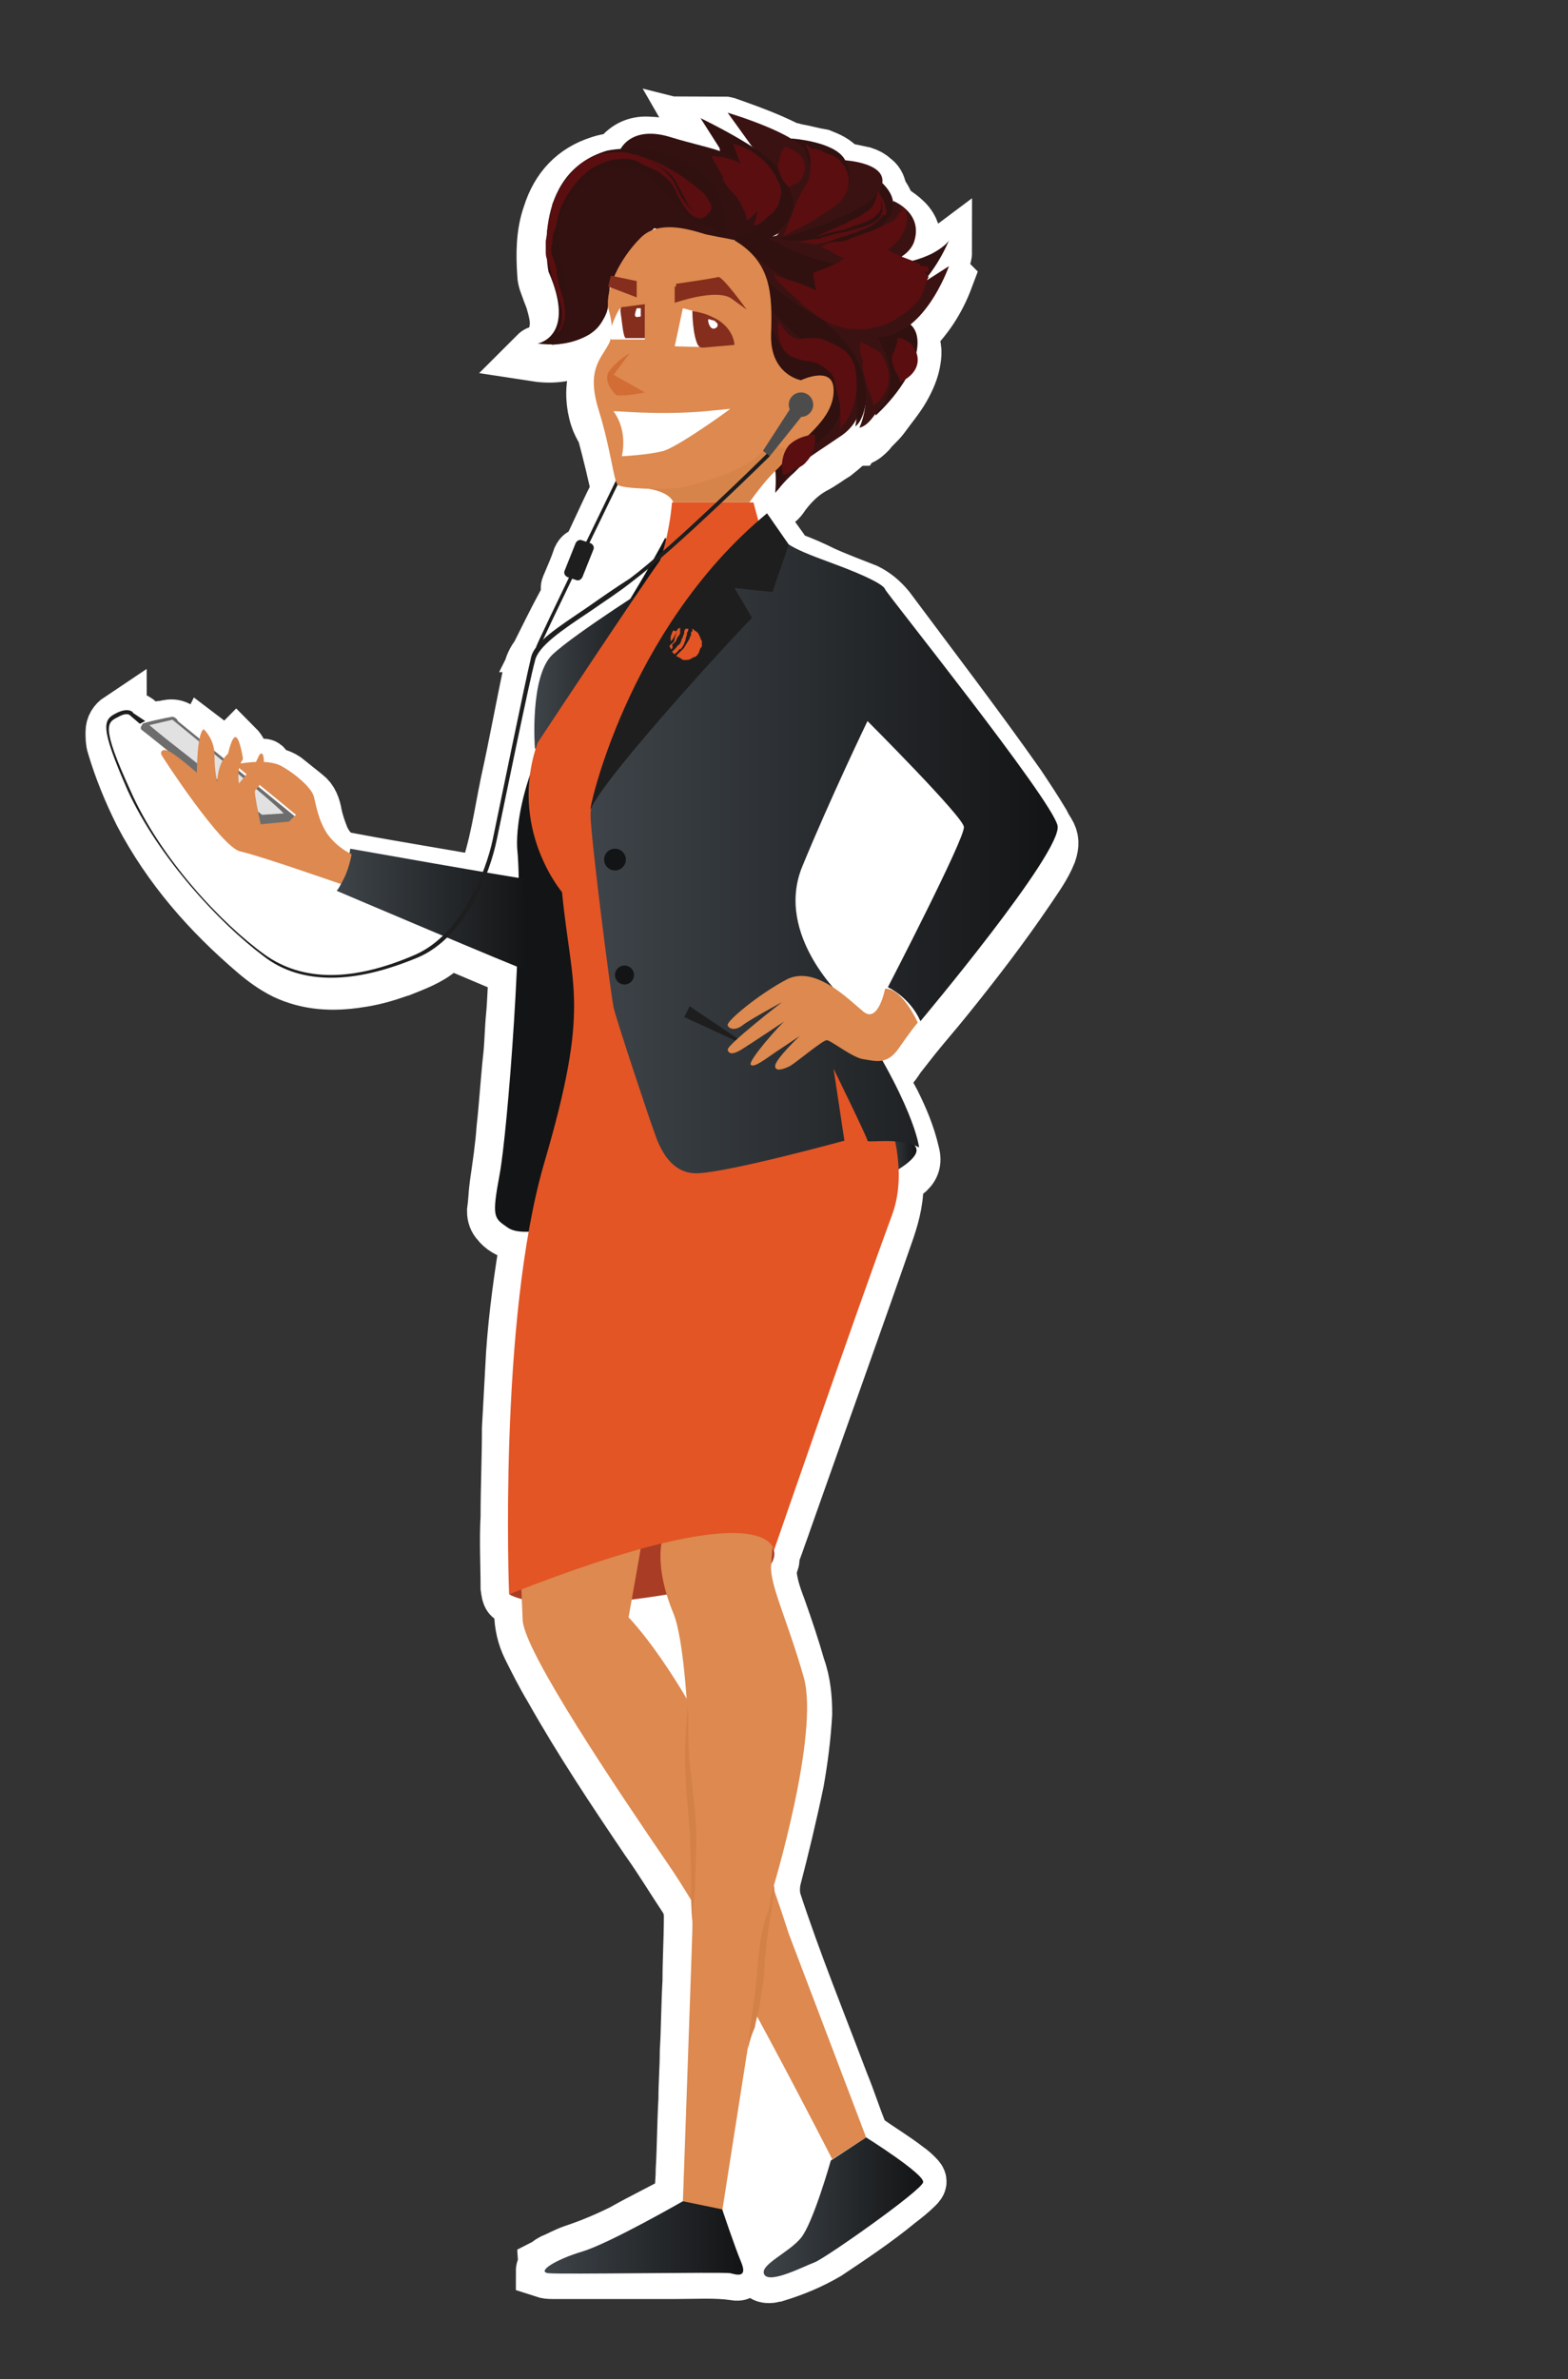 <?xml version="1.0" encoding="utf-8"?>
<!-- Generator: Adobe Illustrator 23.0.5, SVG Export Plug-In . SVG Version: 6.00 Build 0)  -->
<svg version="1.1" xmlns="http://www.w3.org/2000/svg" xmlns:xlink="http://www.w3.org/1999/xlink" x="0px" y="0px"
	 viewBox="0 0 115.5 175.2" style="enable-background:new 0 0 115.5 175.2;" xml:space="preserve">
<rect x="0" y="0" width="115.5" height="175.2" fill="#333333" stroke="none"/>
<style type="text/css">
	.st0{display:none;}
	.st1{display:inline;}
	.st2{fill:none;}
	.st3{fill:#FFFFFF;stroke:#FFFFFF;stroke-width:15;stroke-linejoin:round;}
	.st4{fill:#AA3907;}
	.st5{fill:url(#path11791_1_);}
	.st6{fill:url(#path11793_1_);}
	.st7{fill:#E2E2E2;}
	.st8{fill:url(#path11799_1_);}
	.st9{fill:url(#path11801_1_);}
	.st10{fill:url(#path11803_1_);}
	.st11{fill:url(#path11805_1_);}
	.st12{fill:#1E1E1E;}
	.st13{fill:url(#path11809_1_);}
	.st14{fill:#320504;}
	.st15{fill:#3F0808;}
	.st16{fill:#380606;}
	.st17{fill:#862D1D;}
	.st18{fill:#FFFFFF;}
	.st19{fill:#4C4C4B;}
	.st20{fill:none;stroke:#1E1E1E;stroke-miterlimit:10;}
	.st21{fill:#5B090B;}
	.st22{fill:url(#path11791-5_1_);}
	.st23{fill:#FFFFFF;stroke:#FFFFFF;stroke-width:4;stroke-miterlimit:10;}
	.st24{fill:none;stroke:#1E1E1E;stroke-width:0.25;stroke-miterlimit:10;}
	.st25{fill:#A83C24;}
	.st26{fill:#DD894F;}
	.st27{fill:none;stroke:#C5743D;stroke-miterlimit:10;}
	.st28{fill:#D48148;}
	.st29{fill:url(#SVGID_1_);}
	.st30{fill:url(#SVGID_2_);}
	.st31{fill:#6D6D6D;}
	.st32{fill:#E1E1E1;}
	.st33{fill:#131415;}
	.st34{fill:url(#SVGID_3_);}
	.st35{fill:url(#SVGID_4_);}
	.st36{fill:#E35525;}
	.st37{fill:url(#SVGID_5_);}
	.st38{fill:url(#SVGID_6_);}
	.st39{fill:#301110;}
	.st40{fill:#3B1212;}
	.st41{fill:#331111;}
	.st42{fill:#D7844B;}
	.st43{fill:#852E1D;}
	.st44{fill:#D26D35;}
	.st45{fill:#4D4C4C;}
	.st46{fill:#5A0E10;}
	.st47{fill:none;stroke:#5A0E10;stroke-miterlimit:10;}
</style>
<g id="svg11962" xmlns:osb="http://www.openswatchbook.org/uri/2009/osb" class="st0">
	<g id="g12482" transform="translate(79.5 4.1)" class="st1">
		<g id="g24553" transform="translate(-79.1 3.4)">
			<g id="g29568" transform="translate(-122.2 30.4)">
				<path id="path11779-8" class="st2" d="M0,0"/>
				<path id="path11887-7" class="st3" d="M166.8-2.7l-5.7,12L166.8-2.7z"/>
			</g>
			<g id="g29655">
				<path id="path12197" class="st3" d="M0,0"/>
				<path id="path11779" class="st4" d="M36.8,109.7c0,0,3.3,2.3,18.7-1.5c0,0,3-2-1.4-3.5C49.6,103.3,36.8,109.7,36.8,109.7z"/>
				<path id="path11781" class="st4" d="M0,0"/>
				<path id="path11783" class="st4" d="M0,0"/>
				<path id="path11785" class="st4" d="M0,0"/>
				<path id="path11787" class="st4" d="M0,0"/>
				
					<linearGradient id="path11791_1_" gradientUnits="userSpaceOnUse" x1="433.2" y1="-59.803" x2="445" y2="-59.803" gradientTransform="matrix(1 0 0 -1 -377.6 95.3)">
					<stop  offset="0" style="stop-color:#3E4449"/>
					<stop  offset="1" style="stop-color:#121314"/>
				</linearGradient>
				<path id="path11791" class="st5" d="M60.7,151.6c0,0-1.4,4.6-2.3,5.7c-1,1.1-3.1,2-2.7,2.7c0.4,0.7,2.9-0.6,3.7-0.8
					c0.9-0.3,8-5.4,8-6c0.1-0.5-4.2-3.2-4.2-3.2L60.7,151.6z"/>
				
					<linearGradient id="path11793_1_" gradientUnits="userSpaceOnUse" x1="377.6" y1="95.3" x2="377.6" y2="95.3" gradientTransform="matrix(1 0 0 -1 -377.6 95.3)">
					<stop  offset="0" style="stop-color:#3E4449"/>
					<stop  offset="1" style="stop-color:#121314"/>
				</linearGradient>
				<path id="path11793" class="st6" d="M0,0"/>
				<path id="path11795" class="st7" d="M12,45c0,0,7.5,6,8.3,6.8l-1.7,0.1l-6.7-5.2l-1.6-1.3L12,45z"/>
				<path id="path11797" class="st7" d="M0,0"/>
				
					<linearGradient id="path11799_1_" gradientUnits="userSpaceOnUse" x1="416.3" y1="54.05" x2="425.6" y2="54.05" gradientTransform="matrix(1 0 0 -1 -377.6 95.3)">
					<stop  offset="0" style="stop-color:#3E4449"/>
					<stop  offset="1" style="stop-color:#121314"/>
				</linearGradient>
				<path id="path11799" class="st8" d="M38.8,47c0,0-0.4-5.3,1.3-7c1.7-1.6,8-5.4,8-5.4l-8.5,13.3L38.8,47z"/>
				
					<linearGradient id="path11801_1_" gradientUnits="userSpaceOnUse" x1="442.3" y1="18.2" x2="444.6" y2="18.2" gradientTransform="matrix(1 0 0 -1 -377.6 95.3)">
					<stop  offset="0" style="stop-color:#3E4449"/>
					<stop  offset="1" style="stop-color:#121314"/>
				</linearGradient>
				<path id="path11801" class="st9" d="M65,78.6c0,0,2.3-1,2-2c-0.1-0.8-2.1-1-2.1-1L65,78.6z"/>
				
					<linearGradient id="path11803_1_" gradientUnits="userSpaceOnUse" x1="377.6" y1="95.3" x2="377.6" y2="95.3" gradientTransform="matrix(1 0 0 -1 -377.6 95.3)">
					<stop  offset="0" style="stop-color:#3E4449"/>
					<stop  offset="1" style="stop-color:#121314"/>
				</linearGradient>
				<path id="path11803" class="st10" d="M0,0"/>
				
					<linearGradient id="path11805_1_" gradientUnits="userSpaceOnUse" x1="377.6" y1="95.3" x2="377.6" y2="95.3" gradientTransform="matrix(1 0 0 -1 -377.6 95.3)">
					<stop  offset="0" style="stop-color:#3E4449"/>
					<stop  offset="1" style="stop-color:#121314"/>
				</linearGradient>
				<path id="path11805" class="st11" d="M0,0"/>
				<path id="path11807" class="st12" d="M43,51.6c-0.2,0.4,2.5-13.2,13-22l1.6,2.4l-1.2,3.5l-2.9-0.3l1.4,2.1
					c0,0-10.9,11.7-12,14.4L43,51.6z"/>
				
					<linearGradient id="path11809_1_" gradientUnits="userSpaceOnUse" x1="401.7" y1="36.3" x2="415.8" y2="36.3" gradientTransform="matrix(1 0 0 -1 -377.6 95.3)">
					<stop  offset="0" style="stop-color:#3E4449"/>
					<stop  offset="1" style="stop-color:#121314"/>
				</linearGradient>
				<path id="path11809" class="st13" d="M38,56.6l-12.8-2.1c0,0-0.3,2.3-1,3l14.1,6L38,56.6z"/>
				<path id="polygon11811" class="st12" d="M50.1,66.1l-0.4,0.8l5,2.4L50.1,66.1z"/>
				<path id="path11813" class="st12" d="M0,0"/>
				<path id="path11815" class="st12" d="M0,0"/>
				<path id="circle11817" class="st12" d="M0,0"/>
				<path id="circle11819" class="st12" d="M0,0"/>
				<path id="path11821" class="st14" d="M65.3,15.1c0.3,0.2,2.2,0.4,1.7,2.7c-0.6,2.4-3,4.6-3,4.6l-1-7L65.3,15.1z"/>
				<path id="path11823" class="st14" d="M0,0"/>
				<path id="path11825" class="st14" d="M0,0"/>
				<path id="path11827" class="st14" d="M55.4,12c0,0,7.9,4,8,7.3c0.1,3.4-0.9,4-0.9,4s1-4-2.6-5.9c0,0-1.9,0-4.5-4V12"/>
				<path id="path11829" class="st15" d="M63.7,16c0-0.1,2.6,3.1,0.9,5.6c-0.3,0-0.9,1.5-1.7,1.7c0,0,2.2-4.2-2.5-7.8L63.7,16z"/>
				<path id="path11831" class="st15" d="M67,13l2.4-1.6c0,0-1.9,5.4-5.5,5.2c-3.7-0.3-8-4.1-8-4.1L54.5,10C54.5,10,60.7,13.9,67,13
					z"/>
				<path id="path11833" class="st15" d="M0,0"/>
				<path id="path11835" class="st15" d="M56,9.2c0,0,8.8,0.2,9.3-2.7c0,0,2.4,1,1.5,3c-0.8,2.2-5.7,2.8-10.7-0.3H56z"/>
				<path id="path11837" class="st14" d="M56,9.2c0,0,6,1,7.6-0.2c1.6-1,2.5-2.4,0.7-4C64.3,5,65.3,7,56,9.2L56,9.2z"/>
				<path id="path11839" class="st15" d="M61.7,3.5c0,0,3.7,0.2,2.6,2.2s-8,3.7-8,3.7L61.7,3.5z"/>
				<path id="path11841" class="st14" d="M57.8,2c0,0,3,0.2,3.9,1.5c0.8,1.3,0.7,3.2-2.9,4c-3.5,0.8-2,0-2,0L57.8,2z"/>
				<path id="path11843" class="st14" d="M0,0"/>
				<path id="path11845" class="st14" d="M0,0"/>
				<path id="path11847" class="st2" d="M54.5,8.8c0,0,0.7-3.3-5.9-7.1c0,0,3.9,0.5,5.1,1.6C55,4.5,56.7,7.8,54.5,8.8z"/>
				<path id="path11849" class="st16" d="M45,2.7c0,0,1-1.9,3.8-1c3,0.8,5,1,5.7,2.6c0.7,1.5,2,3.5,0.3,4.3L54,9l-0.8,0.3h-1.1
					c0,0,2.2-5.4-7-6.6L45,2.7z"/>
				<path id="path11851" class="st16" d="M0,0"/>
				<path id="path11853" class="st16" d="M0,0"/>
				<path id="path11855" class="st16" d="M0,0"/>
				<path id="path11857" class="st16" d="M0,0"/>
				<path id="polygon11859" class="st17" d="M46.3,13.7l-2.1-0.8l0.2-0.9l1.9,0.5V13.7z"/>
				<path id="path11861" class="st17" d="M49,12.9V14c0,0,3.2-1.1,4.3-0.4l1,0.8c0,0-1.8-2.6-2.1-2.5l-3.1,0.5L49,12.9z"/>
				<path id="path11863" class="st18" d="M44.4,16c0-0.1,0.5-1.4,0.7-1.5l1.8-0.2v2.5h-2.5V16z"/>
				<path id="path11865" class="st18" d="M0,0"/>
				<path id="path11867" class="st18" d="M0,0"/>
				<path id="path11869" class="st18" d="M0,0"/>
				<path id="path11871" class="st17" d="M45.4,14.4c-0.2,0-0.4,0-0.3,0.3c0,0.7,0.2,2,0.4,2h1.4v-2.5L45.4,14.4z"/>
				<path id="polygon11873" class="st2" d="M46.3,16.8l0.4-1.1l0.1,1L46.3,16.8z"/>
				<path id="path11875" class="st18" d="M46.4,14.5c0,0-0.2,0.5-0.1,0.6h0.4v-0.6H46.4z"/>
				<path id="path11877" class="st18" d="M0,0"/>
				<path id="path11879" class="st18" d="M0,0"/>
				<path id="circle11881" class="st18" d="M0,0"/>
				<path id="polygon11883" class="st19" d="M57.8,21.6l0.7,0.8l-2.5,3l-0.4-0.3L57.8,21.6z"/>
				<path id="path11885" class="st19" d="M0,0"/>
				<path id="path11887" class="st20" d="M44.6,27.6l-5.7,12"/>
				<path id="rect11889" class="st20" d="M0,0"/>
				<path id="path11891" class="st20" d="M0,0"/>
				<path id="path11893" class="st20" d="M0,0"/>
				<path id="path11895" class="st20" d="M0,0"/>
				<path id="path11897" class="st20" d="M0,0"/>
				<path id="path11899" class="st20" d="M0,0"/>
				<path id="path11901" class="st20" d="M0,0"/>
				<path id="path11903" class="st20" d="M0,0"/>
				<path id="path11905" class="st20" d="M0,0"/>
				<path id="path11907" class="st20" d="M0,0"/>
				<path id="path11909" class="st20" d="M0,0"/>
				<path id="path11911" class="st20" d="M0,0"/>
				<path id="path11913" class="st20" d="M0,0"/>
				<path id="path11915" class="st20" d="M0,0"/>
				<path id="path11917" class="st20" d="M0,0"/>
				<path id="path11919" class="st21" d="M64.2,5.6v0.2V5.6z"/>
				<path id="path11923" class="st21" d="M0,0"/>
				<path id="path11925" class="st21" d="M0,0"/>
				<path id="path11927" class="st21" d="M0,0"/>
				<path id="path11929" class="st21" d="M0,0"/>
				<path id="path11931" class="st21" d="M59.6,9.2L60,9L59.6,9.2z"/>
				<path id="path11933" class="st21" d="M0,0"/>
				<path id="path11935" class="st21" d="M0,0"/>
				<path id="path11937" class="st21" d="M0,0"/>
				<path id="path11939" class="st21" d="M0,0"/>
				<path id="path11941" class="st21" d="M0,0"/>
				<path id="path11943" class="st21" d="M0,0"/>
				<path id="path11945" class="st21" d="M0,0"/>
				
					<linearGradient id="path11791-5_1_" gradientUnits="userSpaceOnUse" x1="433.2" y1="-62.07" x2="445" y2="-62.07" gradientTransform="matrix(1 0 0 -1 -377.6 95.3)">
					<stop  offset="0" style="stop-color:#3E4449"/>
					<stop  offset="1" style="stop-color:#121314"/>
				</linearGradient>
				<path id="path11791-5" class="st22" d="M49.7,154.6c0,0-3.8,3-5.1,3.4c-1.4,0.3-3.6,0.7-3.7,1.5c0,0.7,2.6,0.5,3.4,0.6
					c1,0,9.6,0.2,10-0.3c0.4-0.4-1.6-4.7-1.6-4.7L49.7,154.6z"/>
			</g>
		</g>
	</g>
</g>
<g id="Calque_2">
	<g>
		<path class="st23" d="M55.5,148.7c-0.2,0.6-0.3,1.1-0.4,1.6c-0.5,1.5-0.6,3-0.8,4.5c-0.4,2.1-0.7,4.3-1,6.4
			c-0.1,0.4-0.1,0.8-0.2,1.2c0,0.2,0,0.4,0.1,0.6c0.4,1.1,0.8,2.2,1.2,3.3c0.1,0.2,0.1,0.4,0.2,0.6c0.1,0.4-0.1,0.6-0.5,0.5
			c-1.4-0.2-2.8-0.1-4.3-0.1c-3,0-6.1,0-9.1,0c-0.2,0-0.4,0-0.7-0.1c0-0.1,0.1-0.2,0.1-0.3c0.2-0.1,0.4-0.3,0.6-0.4
			c0.5-0.2,1-0.5,1.6-0.7c1.2-0.4,2.4-0.9,3.6-1.5c1.4-0.8,2.9-1.5,4.3-2.3c0-0.7,0.1-1.5,0.1-2.2c0.1-1.7,0.1-3.5,0.2-5.2
			c0-1.2,0.1-2.3,0.1-3.5c0.1-1.7,0.1-3.5,0.2-5.2c0-1.6,0.1-3.1,0.1-4.7c0-0.3,0-0.5-0.1-0.8c0-0.2-0.1-0.3-0.2-0.5
			c-1-1.5-1.9-3-2.9-4.4c-2.5-3.7-4.9-7.3-7.1-11.2c-0.6-1-1.1-2-1.6-3c-0.4-0.8-0.6-1.7-0.6-2.6c0-0.2,0-0.3,0-0.5
			c0-0.2-0.1-0.3-0.3-0.4c-0.6-0.2-0.6-0.2-0.7-0.9c0-1.7-0.1-3.4,0-5.2c0-2.2,0.1-4.3,0.1-6.5c0.1-1.8,0.2-3.7,0.3-5.5
			c0.2-2.9,0.6-5.8,1.1-8.7c0,0,0-0.1,0-0.1c-0.3,0-0.6-0.1-0.9-0.1c-0.5-0.1-1-0.4-1.3-0.8c-0.2-0.2-0.3-0.5-0.3-0.8
			c0.1-0.7,0.1-1.3,0.2-2c0.2-1.4,0.4-2.7,0.5-4.1c0.2-1.8,0.3-3.6,0.5-5.4c0.1-1,0.1-1.9,0.2-2.9c0.1-1,0.1-2,0.2-3
			c0-0.1,0-0.3,0-0.4c-1.7-0.7-3.3-1.4-5-2.1c-0.1,0.1-0.2,0.2-0.3,0.3c-0.6,0.5-1.3,1-2,1.3c-1.4,0.6-2.8,1.1-4.3,1.3
			c-1.9,0.3-3.7,0.2-5.4-0.6c-0.8-0.4-1.5-0.9-2.2-1.5c-3.4-2.9-6.3-6.2-8.4-10.2c-0.8-1.6-1.5-3.3-2-5c-0.1-0.3-0.1-0.6-0.1-1
			c0-0.4,0.2-0.7,0.5-0.9C8.8,53.2,9,53.1,9.3,53c0.3-0.1,0.6-0.1,0.9,0.2c0.3,0.2,0.5,0.5,0.8,0.5c0.3,0.1,0.7-0.1,1-0.1
			c0,0,0.1,0,0.1,0c0.6-0.2,1-0.1,1.4,0.4c0.3,0.3,0.7,0.6,1.1,0.9c0,0,0,0,0.1,0c0.1-0.2,0.2-0.3,0.3-0.5c0.4,0.3,0.6,0.7,0.7,1.1
			c0.1,0.3,0.2,0.5,0.5,0.7c0.1,0.1,0.3,0.2,0.4,0.3c0.2-0.1,0.2-0.2,0.3-0.4c0.1-0.2,0.1-0.4,0.2-0.7c0.1-0.1,0.2-0.3,0.3-0.4
			c0.5,0.5,0.5,1.2,0.7,1.8c0.3,0,0.6,0,0.9,0c0.1-0.1,0.1-0.2,0.2-0.3c0.1-0.1,0.1-0.1,0.2-0.1c0.1,0,0.1,0.1,0.2,0.2
			c0,0.1,0,0.2,0.1,0.3c0.1,0,0.2,0,0.3,0.1c0.4,0.1,0.7,0.2,1,0.4c0.5,0.4,1,0.8,1.5,1.2c0.4,0.3,0.6,0.8,0.7,1.4
			c0.1,0.5,0.3,1.1,0.5,1.6c0.4,1,1.2,1.7,2.2,2.1c0-0.1,0.1-0.1,0.1-0.1c0,0,0-0.1,0.1-0.2c3.2,0.6,6.4,1.1,9.7,1.7
			c0.3-0.7,0.5-1.5,0.7-2.2c0.8-3.7,1.5-7.3,2.3-11c0.2-0.8,0.3-1.6,0.5-2.4c0.1-0.2,0.2-0.5,0.3-0.7c0.2-0.4,0.4-0.7,0.6-1.1
			c0.6-1.2,1.2-2.5,1.8-3.7c0.1-0.1,0.1-0.2,0.2-0.4c-0.1,0-0.1-0.1-0.2-0.1c-0.2-0.1-0.2-0.2-0.1-0.4c0.3-0.7,0.6-1.4,0.8-2
			c0.1-0.2,0.2-0.3,0.4-0.2c0.1,0,0.2,0.1,0.3,0.1c0.1-0.1,0.1-0.2,0.2-0.2c0.6-1.3,1.2-2.6,1.9-3.9c0.1-0.1,0.1-0.3,0.1-0.5
			c-0.3-1.5-0.7-3.1-1.1-4.6C44,31,43.9,30.5,43.8,30c-0.2-1.2-0.1-2.3,0.6-3.3c0.1-0.1,0.2-0.3,0.3-0.4c0.1-0.2,0.2-0.5,0.2-0.8
			c0-0.4,0.1-0.8,0-1.2c-0.1-0.2-0.1-0.4-0.2-0.7c-0.2,0.3-0.3,0.6-0.4,0.8c-0.3,0.5-0.7,0.9-1.2,1.1c-1.1,0.6-2.3,0.8-3.6,0.6
			c0.1-0.1,0.1-0.1,0.2-0.1c0.8-0.3,1.2-1,1.3-1.8c0.1-0.7-0.1-1.4-0.3-2.1c-0.1-0.3-0.2-0.5-0.3-0.8c-0.1-0.3-0.3-0.7-0.3-1.1
			c-0.1-1.5-0.1-3,0.4-4.4c0.6-1.9,1.8-3.2,3.7-3.8c0.3-0.1,0.7-0.2,1.1-0.2c0.1,0,0.2-0.1,0.3-0.2c0.6-0.8,1.4-1.1,2.3-1
			c0.4,0,0.9,0.1,1.3,0.2c1.1,0.3,2.3,0.6,3.4,0.9c0,0,0.1,0,0.1,0c-0.4-0.7-0.9-1.4-1.3-2.1c0.4,0.1,0.8,0.3,1.2,0.5
			c0.4,0.2,0.8,0.4,1.1,0.6c0.4,0.2,0.8,0.4,1.2,0.6c-0.5-0.7-1-1.4-1.6-2.2c0.2,0,0.3,0.1,0.4,0.1c1.4,0.5,2.8,1,4.2,1.7
			c0.2,0.1,0.4,0.1,0.7,0.2c0.6,0.1,1.3,0.3,1.9,0.4c0.5,0.2,1,0.4,1.4,0.9c0.1,0.1,0.2,0.1,0.3,0.1c0.5,0.1,0.9,0.2,1.4,0.3
			c0.3,0.1,0.5,0.2,0.7,0.4c0.3,0.2,0.4,0.4,0.5,0.8c0,0.1,0.1,0.3,0.2,0.4c0.2,0.3,0.3,0.6,0.5,0.9c0.1,0.1,0.2,0.2,0.3,0.3
			c0.3,0.2,0.6,0.4,0.9,0.7c1,1,0.7,2.5-0.2,3.2c-0.4,0.3-0.8,0.5-1.2,0.7c0.4,0,0.8-0.1,1.1-0.1c0.4-0.1,0.8-0.2,1.1-0.3
			c0.4-0.1,0.7-0.3,1.1-0.5c0.3-0.2,0.6-0.4,1-0.7c0,0.5-0.6,1.3-1.9,3.1c0.6-0.4,1.3-0.8,1.9-1.3c0,0,0,0,0.1,0.1
			c-0.6,1.6-1.5,3-2.8,4.2c0,0,0,0.1,0,0.1c0.5,0.5,0.5,1.1,0.4,1.7c-0.1,0.7-0.4,1.4-0.8,2.1c-0.4,0.7-1,1.4-1.5,2.1
			c-0.3,0.4-0.7,0.7-1,1.1c-0.2,0.2-0.4,0.4-0.7,0.5c0.1-0.3,0.2-0.5,0.2-0.8c-0.2,0.3-0.3,0.5-0.5,0.8c0,0,0,0-0.1,0
			c0-0.1,0-0.2,0-0.3c0,0-0.1,0.1-0.1,0.1c-0.3,0.5-0.8,0.9-1.3,1.3c-0.5,0.3-1,0.7-1.6,1c-0.9,0.5-1.6,1.2-2.2,2
			c-0.2,0.3-0.4,0.6-0.8,0.7c0-0.4,0-0.8,0-1.2c0,0-0.1,0-0.1,0c-0.6,0.6-1.1,1.3-1.6,2c0.4,0.4,0.3,0.9,0.5,1.4
			c0.2-0.2,0.4-0.3,0.6-0.5c0.1,0.1,0.2,0.2,0.3,0.3c0.4,0.6,0.8,1.1,1.2,1.7c0.1,0.2,0.3,0.4,0.5,0.4c0.8,0.3,1.5,0.6,2.3,1
			c1.1,0.5,2.2,0.9,3.2,1.3c0.6,0.3,1.1,0.7,1.6,1.3c3.2,4.3,6.5,8.6,9.6,13c0.6,0.9,1.2,1.8,1.8,2.8c0.1,0.2,0.2,0.4,0.4,0.7
			c0.3,0.5,0.3,0.9,0.1,1.5c-0.4,1-1,1.8-1.6,2.7c-1.9,2.8-3.9,5.4-6,8c-0.8,1-1.6,1.9-2.4,2.9c-0.4,0.5-0.7,0.9-1.1,1.4
			c-0.6,0.9-0.6,0.9-1.5,1.3c0.4,0.7,0.7,1.4,1.1,2.1c0.6,1.2,1.1,2.4,1.4,3.7c0.2,0.7,0,1.1-0.5,1.5c-0.2,0.1-0.4,0.3-0.6,0.4
			C66,86.5,66,86.6,66,86.8c0.1,1.3-0.2,2.5-0.6,3.7c-2.5,7.2-5.1,14.4-7.6,21.5c-0.2,0.6-0.4,1.1-0.6,1.7c-0.1,0.3-0.3,0.7-0.3,1
			c0,0.1,0,0.3-0.1,0.4c-0.2,0.3-0.2,0.6-0.1,0.9c0.1,0.9,0.4,1.7,0.7,2.5c0.5,1.4,1,2.9,1.4,4.3c0.4,1.1,0.5,2.3,0.5,3.4
			c-0.1,1.7-0.3,3.3-0.6,5c-0.5,2.4-1.1,4.9-1.7,7.2c-0.1,0.5-0.1,1,0,1.5c1.5,4.6,3.3,9,5,13.5c0.5,1.2,0.9,2.5,1.4,3.7
			c0.1,0.3,0.2,0.4,0.5,0.6c1,0.7,2,1.3,2.9,2c0.3,0.2,0.5,0.4,0.7,0.6c0.3,0.3,0.3,0.4,0,0.7c-0.4,0.4-0.9,0.8-1.3,1.1
			c-1.7,1.4-3.5,2.6-5.3,3.8c-1.2,0.7-2.4,1.2-3.7,1.6c-0.2,0-0.3,0.1-0.5,0.1c-0.2,0-0.4,0-0.5-0.2c-0.1-0.2,0-0.4,0.1-0.5
			c0.2-0.2,0.4-0.4,0.6-0.5c0.3-0.2,0.6-0.5,0.9-0.7c0.8-0.6,1.4-1.3,1.8-2.3c0.5-1.3,1-2.7,1.4-4c0.1-0.2,0-0.4-0.1-0.5
			c-1.2-2.2-2.3-4.4-3.5-6.6c-0.5-1-1.1-2-1.6-3C55.7,149,55.6,148.9,55.5,148.7z M63.6,53.8c-0.1,0.2-0.1,0.2-0.2,0.3
			c-1.6,3.4-3.2,6.8-4.6,10.3c-0.6,1.4-0.6,2.8-0.3,4.2c0.4,1.4,1,2.7,1.9,3.9c0.2,0.3,0.4,0.5,0.7,0.6c0.3,0.2,0.6,0.4,0.9,0.6
			c0.5,0.4,0.9,0.8,1.4,1.2c0.4,0.4,0.8,0.3,1.1-0.2c0.2-0.4,0.3-0.8,0.5-1.2c0.1-0.2,0.2-0.5,0.3-0.7c1.3-2.6,2.6-5.1,3.8-7.7
			c0.5-1,0.9-2.1,1.4-3.1c0.2-0.5,0.2-0.8-0.2-1.2c-0.3-0.3-0.6-0.7-0.9-1c-1.5-1.6-3.1-3.3-4.7-4.9C64.4,54.6,64,54.2,63.6,53.8z
			 M25.2,65.7c-0.6-0.2-1.1-0.4-1.6-0.6c-1.9-0.6-3.8-1.2-5.7-1.8c-0.2-0.1-0.5-0.2-0.6-0.3c-0.4-0.3-0.7-0.7-1.1-1.1
			c-1.5-1.7-2.8-3.6-4-5.5c-0.2-0.3-0.2-0.4,0.2-0.6c-0.5-0.4-1-0.8-1.5-1.2c-0.2-0.2-0.4-0.4-0.2-0.7c-0.2-0.2-0.4-0.3-0.6-0.5
			c-0.2-0.2-0.4-0.2-0.6-0.1c-0.2,0-0.3,0.1-0.5,0.2c-0.5,0.2-0.6,0.5-0.5,1c0.1,0.4,0.1,0.7,0.3,1.1c0.5,1.2,0.9,2.4,1.4,3.6
			c2.2,4.6,5.5,8.4,9.5,11.5c1.7,1.4,3.8,1.8,5.9,1.6c1.3-0.1,2.6-0.5,3.9-0.9c1-0.4,2.1-0.8,2.9-1.5c0.1-0.1,0.2-0.2,0.4-0.3
			c-2.6-1.1-5.2-2.2-7.7-3.3C25,66,25.1,65.9,25.2,65.7z M40,47.5c0.1,0,0.1,0,0.1,0c1.1-1,2.4-1.7,3.6-2.5c1.5-1,3-2.1,4.4-3.3
			c0.1-0.1,0.2-0.2,0.3-0.3c0.3-0.5,0.6-1,0.7-1.5c0.1-0.4,0.1-0.8,0.2-1.2c0-0.3,0.1-0.6,0.2-1c-0.1-0.1-0.2-0.2-0.3-0.3
			c-0.4-0.3-0.9-0.5-1.4-0.5c-0.8,0-1.6,0-2.5-0.3c-0.7,1.4-1.3,2.8-2,4.2c0.5,0.3,0.5,0.3,0.3,0.7c-0.2,0.5-0.4,1-0.6,1.6
			c-0.2,0.6-0.2,0.6-0.8,0.4c0,0,0,0-0.1,0C41.4,44.7,40.7,46.1,40,47.5z M38.1,65.2c0-0.5,0-1,0-1.5c-0.2-1.4,0-2.7,0.3-4
			c0.2-0.7,0.4-1.5,0.5-2.2c0.1-0.5,0.2-1,0.3-1.5c0-0.1,0-0.3,0-0.4c0-1,0-2.1,0.1-3.1c0-0.8,0.2-1.6,0.5-2.3
			c0.2-0.6,0.5-1.1,1.1-1.5c0.3-0.2,0.5-0.4,0.8-0.6c1.5-1,3-2,4.4-3.1c0.2-0.1,0.3-0.2,0.4-0.4c0.4-0.7,0.8-1.4,1.2-2.1
			c0-0.1,0-0.1,0.1-0.3c-1.6,1.4-3.4,2.6-5.1,3.7c-0.6,0.4-1.3,0.9-1.9,1.3c-0.4,0.3-0.8,0.6-1.1,1c-0.3,0.3-0.5,0.7-0.6,1.1
			c-0.6,2.8-1.1,5.6-1.7,8.3c-0.5,2.4-0.8,4.8-1.7,7.2C36.6,64.9,37.3,65,38.1,65.2z M50.4,125.3C50.4,125.3,50.4,125.3,50.4,125.3
			c0-0.7,0-1.3-0.1-1.9c-0.1-1-0.3-2.1-0.4-3.1c-0.1-0.9-0.5-1.8-0.9-2.6c0,0,0,0-0.1-0.1c-0.8,0.1-1.7,0.3-2.5,0.4
			c0,0.2-0.1,0.4-0.1,0.6c-0.2,0.5,0,0.9,0.3,1.3c1.4,1.5,2.5,3.3,3.5,5C50.2,125.1,50.3,125.2,50.4,125.3z"/>
	</g>
	<path class="st18" d="M55.7,152.1c0,0-1.5,9.8-1.7,10.4s1.7,3.7,1.7,3.7s2.8-2.2,2.9-3.2c0.1-0.9,1.1-4.3,1.1-4.5
		C59.7,158.3,55.7,152.1,55.7,152.1z"/>
	<path class="st18" d="M12.1,58.9c0.3,0.4,4.3,5,5.6,5.6c1.2,0.6,6,2.3,6,2.3l6.6,2.9c0,0-5.5,2.1-7.1,1.4c-1.6-0.6-7.4-4.6-8.5-6.8
		s-3-5.5-3-5.5H12.1z"/>
	<path class="st18" d="M46.2,37.7c-0.1,0.3-1.8,3.3-1.8,3.5c0,0.2,0,1.4,0,1.4s2.7-1.2,2.8-1.4c0.1-0.2,0.9-1.8,0.9-2
		c0-0.2-0.3-1.2-0.3-1.2L46.2,37.7z"/>
	<path class="st18" d="M64,55.7l5,5.7l-0.5,2.9L64,73.6c0,0-2.6-1.5-2.9-2c-0.3-0.5-2.7-3.6-1.9-6C60,63.2,64,55.7,64,55.7z"/>
	<g>
		<g>
			<path class="st24" d="M45.6,35.2c0,0-5.7,11.7-6,12.5"/>
			<path class="st25" d="M37.5,117.4c0,0,3.2,2.3,18.5-1.4c0,0,3.1-2.1-1.4-3.5C50.1,111.1,37.5,117.4,37.5,117.4z"/>
			<path class="st26" d="M47.3,113.4c-0.1,0.7-1,5.7-1,5.7s6.4,6.4,11.8,23.3l5.7,15l-2.5,1.6c0,0-8.1-15.9-12-21.6
				c-3.9-5.7-10.7-15.8-10.8-18.1s-0.1-2.4-0.1-2.4l7.6-4.8L47.3,113.4"/>
			<path class="st26" d="M48.9,113c0,0-0.9,1.9,0.7,5.8c1.6,3.9,1.4,22.9,1.4,23.3s-0.7,20.1-0.7,20.1l2.9,0.6l3.7-23.6
				c0,0,3.5-11.5,2.3-15.7s-2.5-6.8-2.4-8.2S57,113,57,113S53.8,110.9,48.9,113"/>
			<g>
				<g>
					<path class="st27" d="M50.5,125.7"/>
				</g>
			</g>
			<g>
				<path class="st28" d="M51,141.5c0,0-0.1-0.9-0.1-2.4c0-1.4,0-3.4-0.2-5.5c-0.2-2.2-0.3-4.1-0.2-5.6c0-0.7,0.1-1.3,0.1-1.7
					c0.1-0.4,0-1,0-1s0.1,0.6,0.1,1c0,0.4,0,1,0,1.7c0,1.4,0.3,3.4,0.5,5.5c0.2,2.2,0,4.2,0,5.6C51,140.6,51,141.5,51,141.5z"/>
			</g>
			<g>
				<path class="st28" d="M55.1,150.9c0,0,0-0.7,0.2-1.8c0.1-1.1,0.4-2.6,0.5-4.2c0.1-1.7,0.4-3.2,0.8-4.2c0.2-0.5,0.1-1,0.3-1.3
					c0-0.3,0.1-0.6,0.1-0.6s0.1,0.4,0,0.7c-0.1,0.3-0.1,0.7-0.2,1.3c-0.2,1.1-0.4,2.5-0.5,4.2c0,0.8-0.2,1.6-0.3,2.4
					c-0.1,0.7-0.3,1.3-0.4,1.9C55.2,150.2,55.1,150.9,55.1,150.9z"/>
			</g>
			<linearGradient id="SVGID_1_" gradientUnits="userSpaceOnUse" x1="40.081" y1="164.822" x2="54.682" y2="164.822">
				<stop  offset="4.049120e-07" style="stop-color:#3E4449"/>
				<stop  offset="0.996" style="stop-color:#131415"/>
			</linearGradient>
			<path class="st29" d="M50.3,162.1c0,0-5.4,3.1-7.4,3.7s-3.4,1.5-2.5,1.6c0.9,0.1,12.9-0.1,13.4,0c0.4,0.1,1.3,0.4,0.8-0.8
				s-1.4-3.9-1.4-3.9L50.3,162.1z"/>
			<linearGradient id="SVGID_2_" gradientUnits="userSpaceOnUse" x1="56.195" y1="162.604" x2="67.928" y2="162.604">
				<stop  offset="4.049120e-07" style="stop-color:#3E4449"/>
				<stop  offset="0.996" style="stop-color:#131415"/>
			</linearGradient>
			<path class="st30" d="M61.2,159.1c0,0-1.3,4.6-2.2,5.7c-0.9,1.1-3.1,2-2.7,2.7c0.4,0.7,2.9-0.6,3.7-0.9c0.8-0.3,7.9-5.3,8-5.9
				c0.1-0.6-4.2-3.3-4.2-3.3L61.2,159.1z"/>
			<path class="st31" d="M12.6,52.8c-0.1,0-2,0.4-2.1,0.5c0,0.1-0.3,0.3,0,0.5c0.3,0.2,8.3,6.7,8.3,6.7v0.3l2.2,0.1l0.7-0.8l-8.6-7
				C13.1,53,12.8,52.7,12.6,52.8z"/>
			<path class="st32" d="M12.7,53c0,0,7.4,6,8.2,6.9L19.3,60c0,0-6.3-5-6.7-5.3c-0.4-0.3-1.6-1.3-1.6-1.3L12.7,53z"/>
			<path class="st33" d="M41.4,90.4c-0.7,0-3,0.7-4,0s-1.2-0.7-0.6-3.9c0.6-3.2,1.8-18.9,1.3-24c0,0-0.5-4.9,4.3-12.1
				s6.6-10.8,6.6-10.8l1.8,2.4L41.4,90.4z"/>
			<linearGradient id="SVGID_3_" gradientUnits="userSpaceOnUse" x1="39.391" y1="49.37" x2="48.602" y2="49.37">
				<stop  offset="4.049120e-07" style="stop-color:#3E4449"/>
				<stop  offset="0.996" style="stop-color:#131415"/>
			</linearGradient>
			<path class="st34" d="M39.4,55.1c0,0-0.4-5.3,1.3-6.9s7.9-5.5,7.9-5.5L40.2,56L39.4,55.1z"/>
			<linearGradient id="SVGID_4_" gradientUnits="userSpaceOnUse" x1="65.28" y1="84.963" x2="67.519" y2="84.963">
				<stop  offset="4.049120e-07" style="stop-color:#3E4449"/>
				<stop  offset="0.996" style="stop-color:#131415"/>
			</linearGradient>
			<path class="st35" d="M65.5,86.5c0,0,2.2-1.1,2-1.9c-0.2-0.8-2.2-1.1-2.2-1.1L65.5,86.5z"/>
			<path class="st36" d="M49.5,37h6l0.7,2.6c0,0,0.1,28,1.3,29.5c1.3,1.5,11,12.9,8.2,20.4c-2.8,7.6-8.7,24.7-8.7,24.7
				s0-4.5-19.5,3.2c0,0-0.8-20.2,2.6-31.8s2-12.7,1.3-19.9c0,0-4-4.7-1.8-11c0,0,7-10.6,9-13.4C48.6,41.4,49.3,39.4,49.5,37z"/>
			<linearGradient id="SVGID_5_" gradientUnits="userSpaceOnUse" x1="43.474" y1="62.509" x2="77.685" y2="62.509">
				<stop  offset="4.049120e-07" style="stop-color:#3E4449"/>
				<stop  offset="0.996" style="stop-color:#131415"/>
			</linearGradient>
			<path class="st37" d="M56.8,38.5c0,0-6.2,7.6-8.7,11.8s-4.6,8.1-4.6,9.7s1.5,13.3,1.7,14.2c0.2,0.9,2.7,8.4,2.9,8.9
				s0.9,3.4,3.3,3.3c2.4-0.1,10.8-2.4,10.8-2.4l-0.8-5.3c0,0,2.5,5.1,2.5,5.3c0,0.2,2.3-0.3,3.8,0.5c0,0-0.3-3.2-5.5-10.9
				c0,0-5.2-4.7-3.1-9.8s4.8-10.7,4.8-10.7s7.1,7.1,7.1,7.8c0.1,0.8-5.6,11.8-5.6,11.8s1.6,0.7,2.4,2.5c0,0,10.5-12.5,10.1-14.4
				S65.3,43.7,65.2,43.4s-1.1-0.9-4.1-2C58.1,40.3,57.4,39.9,56.8,38.5z"/>
			<path class="st12" d="M43.5,59.6c-0.2,0.4,2.6-13.2,13-21.8c0,0,0,0,1.6,2.3l-1.2,3.5l-2.8-0.3l1.3,2.2
				C55.4,45.4,44.6,57,43.5,59.6z"/>
			<linearGradient id="SVGID_6_" gradientUnits="userSpaceOnUse" x1="24.825" y1="66.988" x2="38.94" y2="66.988">
				<stop  offset="4.049120e-07" style="stop-color:#3E4449"/>
				<stop  offset="0.996" style="stop-color:#131415"/>
			</linearGradient>
			<path class="st38" d="M38.6,64.7c-0.4,0-12.8-2.2-12.8-2.2s-0.3,2.3-1,3.1c0,0,13.4,5.7,14.1,5.9L38.6,64.7z"/>
			<polygon class="st12" points="50.8,74.1 50.4,74.9 55.4,77.2 			"/>
			<path class="st26" d="M25.1,65.1c0,0-6-2.1-7.4-2.4c-1.4-0.3-5.7-6.9-5.8-7.1c-0.1-0.2,0-0.5,0.5-0.3s2.1,1.6,2.1,1.6
				s0-2.9,0.5-3.2c0,0,0.8,0.7,0.8,1.9s0.2,2,0.2,2s0-1.4,0.8-2.1c0,0,0.3-1.4,0.6-1.2c0.3,0.2,0.5,1.6,0.5,1.6s-0.5,0.6-0.3,1.8
				c0,0,1-1.2,1.2-1.5s0.3-0.8,0.5-0.7s0.2,1.3-0.1,2.1s-0.5,0.3-0.4,1c0.1,0.7,0.4,2.1,0.4,2.1l2.1-0.2l0.5-0.5l-4.5-3.7
				c0,0,2.3-0.5,3.4,0.1c1.1,0.6,2.2,1.6,2.4,2.2c0.2,0.7,0.3,1.7,1,2.8c0.8,1.1,1.8,1.5,1.8,1.5S25.7,64.2,25.1,65.1z"/>
			<path class="st26" d="M65.2,72.8c0,0-0.5,2.6-1.6,1.7c-1.1-0.9-3.5-3.4-5.6-2.4c-2.1,1.1-4.5,3.1-4.4,3.4c0.1,0.3,0.6,0.4,1.1,0
				s2.9-1.7,2.9-1.7s-4,3.1-4,3.5c0.1,0.4,0.5,0.3,1,0s3.5-2.3,3.2-2.1c-0.3,0.2-2.7,2.9-2.5,3.2c0.2,0.3,1.2-0.5,1.8-0.9
				c0.6-0.4,1.8-1.2,1.8-1.2s-1.8,1.7-1.8,2.2c0,0.4,0.5,0.3,1.1,0c0.5-0.3,2.4-1.9,2.7-1.9s1.9,1.3,2.7,1.4s1.7,0.5,2.6-0.8
				s1.4-1.9,1.4-1.9S66.5,72.8,65.2,72.8z"/>
			<circle class="st33" cx="46" cy="71.8" r="0.7"/>
			<circle class="st33" cx="45.3" cy="63.3" r="0.8"/>
			<path class="st39" d="M65.8,23.3c0.4,0.2,2.2,0.3,1.7,2.7s-3,4.6-3,4.6l-0.9-7L65.8,23.3z"/>
			<path class="st39" d="M56.6,23.5c0,0-1,3.3,0.5,4.1c1.5,0.7,3.6,0.4,3.9,1.4s-3.9,5-3.9,5.6c0.1,0.7,0,1.7,0,1.7s0.7-0.9,1.4-1.5
				c0.7-0.7,4-4,4-4s-0.4-3.8-0.4-3.9C62,26.6,56.6,23.5,56.6,23.5z"/>
			<path class="st40" d="M56.6,21.4c0,0,5.9,4.4,6.1,4.6s0.6,4.3,0.6,4.3s-0.2,1.1-1.5,1.9c-1.3,0.9-2.8,1.8-3.4,2.5
				c-0.6,0.7-1.2,1.5-1.2,1.5s1.3-2.4,2.2-3s2.2-1.7,2.4-2.5c0.1-0.8,1-3.1-1.2-4.2c0,0-2,0.1-2.7-0.5c-0.7-0.7-1.8-3.5-1.8-3.5
				L56.6,21.4"/>
			<path class="st39" d="M55.9,20.3c0,0,7.9,3.9,8,7.2c0.1,3.4-0.9,3.9-0.9,3.9s1-4-2.6-5.8c0,0-1.8-0.1-4.5-4.1V20.3"/>
			<path class="st40" d="M64.1,24.2c0.1-0.1,2.6,3.1,0.9,5.7c-0.3,0-0.8,1.4-1.7,1.6c0,0,2.1-4.2-2.5-7.7L64.1,24.2z"/>
			<path class="st40" d="M67.4,21.2l2.5-1.6c0,0-1.9,5.5-5.5,5.2c-3.7-0.3-7.9-4.1-7.9-4.1L55,18.3C55,18.3,61.2,22.2,67.4,21.2z"/>
			<path class="st39" d="M56.6,17.5c0,0,7,3.6,12,1.2c0,0,1-0.5,1.3-1c0,0-2.1,5.4-6.2,5.1c-4.1-0.3-8.7-4.4-8.7-4.4L56.6,17.5z"/>
			<path class="st40" d="M56.6,17.5c0,0,8.7,0.2,9.2-2.7c0,0,2.3,0.9,1.5,3.1C66.4,20,61.6,20.5,56.6,17.5z"/>
			<path class="st39" d="M56.6,17.5c0,0,5.9,0.9,7.5-0.2c1.6-1.1,2.5-2.4,0.7-4C64.8,13.2,65.7,15.3,56.6,17.5z"/>
			<path class="st40" d="M62.2,11.8c0,0,3.7,0.2,2.6,2.2c-1.1,2-7.9,3.7-7.9,3.7L62.2,11.8z"/>
			<path class="st39" d="M58.3,10.2c0,0,3.1,0.2,3.9,1.5s0.7,3.2-2.8,3.9c-3.5,0.8-2,0.1-2,0C57.4,15.6,58.3,10.2,58.3,10.2z"/>
			<path class="st40" d="M55.4,10.8l-1.8-2.5c0,0,5.4,1.6,5.8,3s1.2,3.4-0.4,4.8c-1.6,1.4-4.2,2.1-4.2,2.1S57.7,12.6,55.4,10.8z"/>
			<path class="st39" d="M53,10.9l-1.4-2.2c0,0,4.8,2.3,5.7,3.7c0.9,1.4,1.8,2.8,0.4,4.3c-1.5,1.4-2.6,2.3-2.6,2.3l-0.9-0.7L53,10.9
				z"/>
			<path class="st2" d="M55,17c0,0,0.7-3.2-5.8-7.1c0,0,3.8,0.5,5.1,1.7C55.6,12.8,57.2,16,55,17z"/>
			<path class="st41" d="M45.7,11c0,0,0.8-1.8,3.7-0.9c2.9,0.9,5,1,5.7,2.6s1.9,3.5,0.3,4.3c-0.3,0.2-0.6,0.3-0.8,0.4
				c-0.8,0.4-0.8,0.4-0.8,0.4l-1.1-0.2C52.6,17.5,54.8,12.2,45.7,11z"/>
			<path class="st39" d="M44.6,23.2c0,0-1,2.6-5,2.1c0,0,2.9-0.5,0.8-5.3c0,0-1.4-7.2,4.3-8.9c0,0,3.8-0.9,6.9,1.6
				c0,0,2.1,1.3,1.8,4.7c0,0-1,0.2-4.2-0.7c0,0-2.6-0.5-3.7,3.3C45.4,20,44.3,21.6,44.6,23.2z"/>
			<path class="st41" d="M40.6,25.4c0,0,1.8-0.5,1-4.7s-0.8-5,1.8-7.8c0,0,2.3-1.4,4.2,0c1.9,1.4,2.7,3.1,3.9,3.5
				c1.2,0.4,1.8,1,1.8,1s-0.7,0.7-5.1-0.6c0,0-2.5,2.3-3.3,4.4c0,0,0,1.5-0.3,2C44.3,23.7,44,25.1,40.6,25.4z"/>
			<path class="st42" d="M47.8,36c0,0,1.5,0.2,1.8,1h5.6c0,0,1.1-1.6,2.1-2.5c1-1,2.5-3.4,2.5-3.4h-4.1L47.8,36z"/>
			<path class="st26" d="M44.8,22.7c0,0,0.6,1.7,0,2.7c-0.6,1.1-1.6,1.9-0.7,4.8s1.1,5.2,1.4,5.5c0.3,0.3,3.6,0.4,4.7,0.2
				c1.2-0.3,4.4-1.1,5.7-2.4l1-0.8c0,0,1.2,0.8,2.2-0.2c1-1,2.4-2.2,2.3-3.9c-0.1-1.7-2.4-0.6-2.4-0.6s-2.3-0.4-2.2-3.4
				s0-5.3-2.7-6.9c-0.2-0.1-1-0.2-1.9-0.4c-0.4,0-3.4-1.4-5,0.2S44.6,21.3,44.8,22.7z"/>
			<polygon class="st43" points="45,20.3 46.9,20.7 46.9,21.9 44.8,21.1 			"/>
			<path class="st43" d="M49.7,21.1v1.2c0,0,3.1-1.1,4.2-0.3c1.1,0.8,1.1,0.8,1.1,0.8s-1.8-2.5-2.1-2.4s-3.1,0.5-3.1,0.5V21.1z"/>
			<path class="st18" d="M45,24.2c0-0.1,0.5-1.4,0.7-1.5c0.2-0.1,1.8-0.2,1.8-0.2V25H45V24.2z"/>
			<path class="st18" d="M50.3,22.7l-0.6,2.8c0,0,2.2,0.1,2.9,0s1.5-0.1,1.5-0.1s-0.8-1.8-1.7-2.1C51.5,23,50.3,22.7,50.3,22.7z"/>
			<path class="st18" d="M45.2,30.3c-0.1-0.1,2.9,0.3,6.6,0c0,0,2.1-0.2,2-0.2c-0.1,0.1-3.7,2.7-4.9,3.1c-1.1,0.3-3.1,0.4-3.1,0.4
				S46.3,31.8,45.2,30.3z"/>
			<path class="st44" d="M46.4,26c-0.1,0.1-1.2,1.6-1.2,1.6l2.3,1.3c0,0-1.4,0.3-2.1,0.2c0,0-1.1-1-0.5-1.8S46.4,26,46.4,26z"/>
			<path class="st43" d="M46,22.6c-0.2,0-0.3,0-0.3,0.3c0.1,0.6,0.2,2,0.4,2c0.3,0,1.4,0,1.4,0v-2.5L46,22.6z"/>
			<polygon class="st2" points="46.9,25 47.4,23.9 47.5,25 			"/>
			<path class="st18" d="M46.9,22.7c0,0-0.2,0.5-0.1,0.6c0.1,0.1,0.4,0,0.4,0v-0.6H46.9z"/>
			<path class="st43" d="M51,22.9c0,0,0,1.7,0.4,2.5c0.1,0.1,0.1,0.2,0.4,0.2l2.3-0.2C54.1,25.4,54.1,23.4,51,22.9z"/>
			<path class="st18" d="M52.2,23.5c-0.1,0,0,0.6,0.3,0.7c0.1,0,0.2,0,0.3-0.1c0.1-0.1,0.1-0.3-0.1-0.4
				C52.7,23.6,52.5,23.6,52.2,23.5z"/>
			<circle class="st45" cx="59" cy="29.8" r="0.9"/>
			<polygon class="st45" points="56.7,33.6 56.2,33.2 58.4,29.8 59.1,30.6 			"/>
			<g>
				<path class="st12" d="M24.4,72c-1.9,0-3.6-0.5-5-1.6c-3.2-2.4-7.7-7.2-10-12.2c-2.1-4.8-1.8-5.2-0.8-5.7c0.8-0.4,1.2-0.1,1.2,0
					l0.9,0.6l-0.4,0.2l-0.7-0.6l0,0l0,0c0,0-0.2-0.3-0.9,0.1c-0.8,0.4-1.3,0.6,0.9,5.4c2.2,5,6.7,9.8,9.9,12.1c2.8,2,6.5,2,11.1,0
					c3.4-1.5,5.2-6.1,5.7-8.5c0.4-1.9,2.4-11.7,2.8-13.3c0.2-1.2,2-2.3,4.2-3.8c1-0.7,2-1.4,3.1-2.1c3.2-2.4,10-9.1,10.1-9.2
					l0.2,0.2c-0.1,0.1-6.9,6.8-10.1,9.2c-1,0.8-2.1,1.5-3.1,2.2c-2.1,1.4-3.9,2.6-4.1,3.7C39,50.1,37,59.9,36.6,61.8
					c-0.5,2.5-2.3,7.2-5.8,8.7C28.4,71.5,26.3,72,24.4,72z"/>
			</g>
			<path class="st12" d="M42.4,42.7l-0.6-0.2c-0.2-0.1-0.3-0.3-0.2-0.5l0.8-2c0.1-0.2,0.3-0.3,0.5-0.2l0.6,0.2
				c0.2,0.1,0.3,0.3,0.2,0.5l-0.8,2C42.8,42.7,42.6,42.8,42.4,42.7z"/>
			<g>
				<path class="st36" d="M49.8,48.3c0.1-0.1,0.1-0.1,0.2-0.2c0,0,0,0,0.1-0.1c0.1-0.1,0.2-0.2,0.3-0.3c0-0.1,0.1-0.1,0.1-0.2
					c0.1-0.1,0.1-0.2,0.2-0.3c0-0.1,0.1-0.1,0.1-0.2c0-0.1,0.1-0.2,0.1-0.2c0,0,0-0.1,0-0.1c0-0.1,0-0.2,0.1-0.2c0-0.1,0-0.1,0-0.2
					c0,0,0.1,0,0.1,0.1c0.1,0,0.1,0.1,0.2,0.1c0.1,0.1,0.2,0.2,0.2,0.3c0.1,0.1,0.1,0.3,0.2,0.4c0,0.1,0,0.2,0,0.3
					c0,0.1,0,0.2-0.1,0.2c0,0.1-0.1,0.2-0.1,0.3c0,0.1-0.1,0.1-0.1,0.2c-0.1,0.1-0.2,0.2-0.3,0.2c-0.1,0-0.1,0.1-0.2,0.1
					c-0.1,0.1-0.3,0.1-0.4,0.1c-0.1,0-0.1,0-0.2,0C50.2,48.5,50,48.4,49.8,48.3C49.8,48.3,49.8,48.3,49.8,48.3z"/>
				<path class="st36" d="M49.7,48.2c-0.1-0.1-0.1-0.1-0.2-0.2c0,0,0.1-0.1,0.1-0.1c0.1-0.1,0.2-0.2,0.2-0.2
					c0.1-0.1,0.1-0.2,0.2-0.2c0.1-0.1,0.2-0.3,0.2-0.4c0-0.1,0.1-0.1,0.1-0.2c0-0.1,0.1-0.2,0.1-0.3c0-0.1,0-0.2,0.1-0.3
					c0,0,0,0,0,0c0.1,0,0.1,0,0.2,0c0,0.1,0,0.2-0.1,0.3c0,0,0,0.1,0,0.1c0,0.1-0.1,0.3-0.1,0.4c0,0.1-0.1,0.2-0.1,0.3
					c0,0.1-0.1,0.1-0.1,0.2c-0.1,0.1-0.1,0.2-0.2,0.2C50,47.8,50,47.9,49.9,48C49.8,48.1,49.7,48.1,49.7,48.2z"/>
				<path class="st36" d="M49.4,47.8c0-0.1,0-0.1-0.1-0.2c0,0,0,0,0,0c0.1-0.1,0.1-0.2,0.2-0.2c0.1-0.1,0.2-0.2,0.2-0.4
					c0-0.1,0.1-0.2,0.1-0.3c0-0.1,0.1-0.2,0.1-0.3c0,0,0,0,0-0.1c0,0,0,0,0,0c0.1,0,0.1,0,0.2-0.1c0,0.1,0,0.1,0,0.1
					c0,0,0,0.1,0,0.1c0,0.1,0,0.1,0,0.2c0,0.1-0.1,0.2-0.1,0.2c0,0,0,0.1-0.1,0.1c0,0.1-0.1,0.2-0.1,0.3c-0.1,0.1-0.2,0.2-0.3,0.3
					C49.6,47.7,49.5,47.8,49.4,47.8C49.4,47.8,49.4,47.8,49.4,47.8z"/>
				<path class="st36" d="M49.9,46.4c0,0.1,0,0.1-0.1,0.2c0,0,0,0,0,0c0,0.1-0.1,0.2-0.1,0.2c0,0.1-0.1,0.1-0.1,0.2
					c-0.1,0.1-0.1,0.2-0.2,0.2c0,0,0,0,0,0c0-0.1,0-0.1,0-0.2c0-0.1,0-0.1,0-0.1c0-0.1,0.1-0.2,0.1-0.3c0-0.1,0.1-0.1,0.1-0.2
					C49.7,46.5,49.8,46.5,49.9,46.4C49.8,46.4,49.8,46.4,49.9,46.4C49.9,46.4,49.9,46.4,49.9,46.4z"/>
			</g>
			<g>
				<g id="XMLID_4_">
					<g>
						<path class="st46" d="M48,11.8c0.8,0.3,1.8,0.9,2.9,1.8c0.3,0.2,0.6,0.5,0.8,0.7c0.1,0.1,0.3,0.3,0.4,0.4
							c0.1,0.2,0.2,0.3,0.2,0.5c0,0.2,0,0.3-0.2,0.4c-0.1,0.1-0.2,0.1-0.3,0.1c0,0-0.1,0-0.1,0c0,0,0,0-0.1,0l-0.1,0
							c-0.1,0-0.2,0-0.3-0.1c-0.1-0.1-0.2-0.1-0.2-0.2c-0.2-0.1-0.3-0.3-0.4-0.5c-0.2-0.4-0.4-0.8-0.7-1.3c-0.2-0.5-0.6-0.9-1.1-1.2
							c-0.4-0.3-0.9-0.6-1.4-0.8c-0.1,0-0.2-0.1-0.3-0.1C47.4,11.6,47.7,11.7,48,11.8z"/>
						<path class="st46" d="M47.1,11.5C47.1,11.5,47.1,11.5,47.1,11.5C47.1,11.5,47.2,11.5,47.1,11.5c0.1,0,0.1,0,0.1,0
							C47.2,11.5,47.2,11.5,47.1,11.5c-0.1,0-0.2,0-0.2,0c0,0,0,0-0.1,0c0,0,0,0,0.1,0C46.9,11.5,47,11.5,47.1,11.5z"/>
						<path class="st46" d="M51.6,16.1c-0.1,0-0.3-0.1-0.4-0.1c-0.1-0.1-0.2-0.1-0.3-0.2c-0.2-0.2-0.4-0.4-0.5-0.6
							c-0.3-0.4-0.5-0.9-0.7-1.3c-0.2-0.4-0.6-0.8-1-1.1c-0.4-0.3-0.9-0.5-1.4-0.7C47.2,12,47.1,12,47,11.9c-0.1,0-0.2-0.1-0.3-0.1
							c-0.2-0.1-0.5-0.1-0.8-0.1c-0.5,0-1,0.1-1.5,0.3c-0.5,0.2-0.9,0.4-1.3,0.8c-0.4,0.3-0.7,0.7-1,1.1c-0.1,0.2-0.3,0.4-0.4,0.6
							c-0.1,0.2-0.2,0.4-0.3,0.6c-0.2,0.4-0.3,0.9-0.4,1.3c0,0.2-0.1,0.4-0.2,0.7c-0.1,0.2-0.1,0.4-0.1,0.6c0,0.2-0.1,0.4-0.1,0.6
							c0,0.2,0,0.4,0.1,0.6c0.1,0.2,0.1,0.4,0.2,0.6c0.1,0.2,0.1,0.4,0.1,0.6c0.1,0.4,0.1,0.7,0.2,1c0.1,0.3,0.2,0.6,0.3,0.9
							c0.1,0.6,0.2,1.1,0.1,1.5c-0.1,0.4-0.2,0.7-0.4,0.9c-0.1,0.1-0.1,0.1-0.2,0.2c0,0,0,0,0,0c0,0,0,0,0,0c0,0,0.1-0.1,0.1-0.2
							c0.1-0.2,0.3-0.5,0.3-0.9c0-0.4,0-0.9-0.2-1.4c-0.1-0.3-0.2-0.6-0.3-0.9c-0.1-0.3-0.2-0.7-0.3-1c0-0.2-0.1-0.4-0.1-0.5
							c-0.1-0.2-0.1-0.4-0.2-0.6c-0.1-0.2-0.1-0.4-0.1-0.6c0-0.2,0-0.4,0-0.7c0-0.2,0.1-0.4,0.1-0.7c0-0.2,0.1-0.4,0.1-0.7
							c0.1-0.4,0.2-0.9,0.3-1.4c0.1-0.2,0.2-0.5,0.3-0.7c0.1-0.2,0.3-0.4,0.4-0.7c0.3-0.4,0.6-0.8,1-1.2c0.4-0.4,0.9-0.7,1.4-0.9
							c0.5-0.2,1.1-0.3,1.7-0.3c0.3,0,0.6,0,0.9,0.1c0.1,0,0.3,0.1,0.4,0.1c0,0,0,0,0,0c-0.1,0-0.2,0-0.2,0c0,0,0,0-0.1,0
							c0,0,0,0,0.1,0c0.1,0,0.1,0,0.2,0c0,0,0.1,0,0.1,0c0.1,0,0.2,0.1,0.3,0.1c0.5,0.2,1,0.5,1.4,0.8c0.4,0.3,0.8,0.7,1.1,1.2
							c0.2,0.5,0.4,0.9,0.7,1.3c0.1,0.2,0.3,0.4,0.4,0.5c0.1,0.1,0.2,0.1,0.2,0.2c0.1,0,0.2,0.1,0.3,0.1l0.1,0c0,0,0,0,0.1,0
							c0,0,0.1,0,0.1,0c0.1,0,0.2-0.1,0.3-0.1c0.2-0.1,0.2-0.2,0.2-0.4c0-0.2-0.1-0.3-0.2-0.5c-0.1-0.2-0.2-0.3-0.4-0.4
							c-0.3-0.3-0.6-0.5-0.8-0.7c-1.1-0.9-2.1-1.5-2.9-1.8c-0.3-0.1-0.6-0.2-0.8-0.2c0,0,0,0-0.1,0c0,0,0,0,0,0
							c0.2,0,0.5,0.1,0.9,0.2c0.8,0.3,1.8,0.8,3,1.7c0.3,0.2,0.6,0.5,0.9,0.7c0.1,0.1,0.3,0.3,0.4,0.5c0.1,0.2,0.3,0.4,0.3,0.6
							c0,0.1,0,0.3-0.1,0.4c-0.1,0.1-0.2,0.2-0.3,0.3c-0.1,0.1-0.2,0.1-0.4,0.2c-0.1,0-0.1,0-0.2,0c0,0-0.1,0-0.1,0L51.6,16.1z"/>
					</g>
					<g>
					</g>
				</g>
			</g>
			<g>
				<g>
					<g>
						<path class="st46" d="M55,16.2c0,0,0-0.4-0.3-0.9c-0.2-0.5-0.5-0.9-0.9-1.3c-0.1-0.1-0.1-0.1-0.4-0.5
							c-0.2-0.3-0.2-0.4-0.1-0.4c-0.1-0.2-0.3-0.5-0.4-0.7c-0.3-0.5-0.5-0.9-0.5-0.9s0.4,0,1,0.1c0.3,0.1,0.7,0.2,1.1,0.4
							c0.3,0.2,0.4,0.5,0.5,0.5c0,0,0,0,0,0l-0.1,0.1l0,0l0,0c-0.1,0.1,0.2-0.2,0.2-0.2l0,0l0,0l0,0l0,0l0.1,0.1
							c0.1,0.1,0.2,0.2,0.3,0.3c0.8,0.8,0.7,2.1,0.4,2.6C55.4,16,55,16.3,55,16.2z"/>
					</g>
				</g>
			</g>
			<g>
				<g>
					<g>
						<path class="st46" d="M55.5,16.6c0,0,0.2-0.4,0.3-1.1c0.1-0.3,0.1-0.7,0.1-1c0-0.1,0-0.1,0-0.2c0,0,0,0-0.1,0
							c-0.1-0.1-0.2-0.3-0.3-0.4c-0.4-0.7-0.8-1.6-1.1-2.2c-0.2-0.6-0.4-1.1-0.4-1.1s0.5,0.1,1.1,0.4c0.6,0.3,1.4,0.9,2,1.9
							c0.1,0.3,0.3,0.5,0.4,0.9c0,0.2,0.1,0.4,0,0.6c0,0.2-0.1,0.3-0.1,0.5c-0.2,0.6-0.6,0.9-0.9,1.1C56,16.6,55.5,16.6,55.5,16.6z"
							/>
					</g>
				</g>
			</g>
			<g>
				<g>
					<g>
						<path class="st46" d="M58.1,13.8c0,0-0.2-0.2-0.4-0.5c-0.2-0.3-0.3-0.7-0.4-0.9c0-0.2,0.1-0.6,0.2-1c0.1-0.4,0.4-0.6,0.4-0.6
							s0.2,0.1,0.6,0.3c0.3,0.2,0.7,0.4,0.8,1.1c0,0.7-0.3,1.1-0.6,1.3C58.3,13.6,58.1,13.8,58.1,13.8z"/>
					</g>
				</g>
			</g>
			<g>
				<g>
					<path class="st47" d="M57.8,12.3"/>
				</g>
			</g>
			<g>
				<g>
					<path class="st47" d="M56.4,10.8"/>
				</g>
			</g>
			<g>
				<g>
					<path class="st47" d="M58.2,12.4"/>
				</g>
			</g>
			<g>
				<g>
					<path class="st47" d="M56.6,10.7"/>
				</g>
			</g>
			<g>
				<g>
					<path class="st47" d="M58.7,13.4"/>
				</g>
			</g>
			<g>
				<g>
					<path class="st47" d="M58.3,15"/>
				</g>
			</g>
			<g>
				<path class="st46" d="M59.4,10.6c0.5,0.8,0.9,1.4,0.9,2.4c0,1-0.5,1.5-0.8,2.4c0.3-0.2,0.5-0.4,0.8-0.6c0.2-0.2,0.5-0.3,0.7-0.5
					c0.4-0.3,0.8-0.8,0.7-1.4c-0.1-0.6-0.4-1-0.9-1.3c-0.2-0.2-0.4-0.3-0.7-0.5c-0.2-0.1-0.5-0.1-0.7-0.3"/>
				<g>
					<g>
						<path class="st46" d="M59.5,10.9c0,0,0.1,0.1,0.4,0.1c0.1,0,0.4,0,0.6,0.1c0.2,0.1,0.4,0.2,0.7,0.3c0.3,0.1,0.6,0.3,0.9,0.7
							c0.3,0.4,0.5,0.9,0.4,1.5c-0.1,0.6-0.4,1.1-0.8,1.4c-0.2,0.2-0.4,0.3-0.5,0.4c-0.2,0.1-0.3,0.2-0.5,0.3
							c-0.2,0.1-0.4,0.3-0.7,0.5l-2.3,1.2l0.9-2.3c0.3-0.8,0.7-1.3,0.9-1.7c0.2-0.4,0.2-1,0.2-1.4c0-0.4-0.1-0.8-0.2-1
							c-0.1-0.3-0.1-0.4-0.1-0.4s0.1,0.1,0.3,0.3c0.2,0.2,0.5,0.5,0.8,0.9c0.3,0.5,0.5,1.1,0.5,1.9c-0.1,0.8-0.4,1.5-0.6,2.1
							l-1.3-1.1c0.1-0.1,0.3-0.3,0.5-0.4c0.2-0.2,0.4-0.2,0.5-0.3c0.1-0.1,0.3-0.2,0.4-0.3c0.2-0.2,0.4-0.3,0.4-0.4
							c0.2-0.2,0.1-0.7-0.3-1c-0.4-0.4-0.6-0.8-0.8-0.9C59.5,11.1,59.5,10.9,59.5,10.9z"/>
					</g>
				</g>
			</g>
			<g>
				<g id="XMLID_3_">
					<g>
						<path class="st46" d="M64.7,13.9c0,0,0,0.1,0,0.2c0,0,0,0,0,0C64.7,13.9,64.7,13.9,64.7,13.9z"/>
						<path class="st46" d="M64.7,14C64.7,14.1,64.7,14.1,64.7,14C64.7,14.1,64.7,14.1,64.7,14C64.7,14.1,64.7,14,64.7,14
							C64.7,14,64.7,14,64.7,14C64.7,14,64.7,14,64.7,14z"/>
						<path class="st46" d="M64.7,14C64.7,14,64.7,14,64.7,14C64.6,14,64.6,14,64.7,14C64.6,14,64.6,14,64.7,14z"/>
						<path class="st46" d="M64.2,15.6c0.2-0.2,0.3-0.5,0.4-0.7c0.1-0.2,0.1-0.4,0.1-0.6c0-0.1,0-0.2,0-0.3c0,0.1,0.1,0.2,0.1,0.3
							c0.1,0.2,0.1,0.4,0.1,0.6c0,0.1,0,0.2,0,0.4c0,0.1,0,0.1-0.1,0.2l0,0.1l-0.1,0.1c-0.5,0.6-1.5,0.9-2.6,1.1
							c0.1,0,0.2-0.1,0.2-0.1c0.3-0.2,0.6-0.4,0.9-0.5C63.7,16,63.9,15.8,64.2,15.6z"/>
						<path class="st46" d="M62.2,16.9C62,16.9,61.8,17,61.7,17C61.8,16.9,62,16.9,62.2,16.9z"/>
						<path class="st46" d="M60.5,17.3c0.4-0.2,0.8-0.3,1.1-0.3C61.3,17.1,60.9,17.2,60.5,17.3z"/>
						<path class="st46" d="M64,15.5c0.4-0.4,0.5-0.8,0.6-1.1c0-0.1,0-0.2,0.1-0.3c0,0,0,0,0,0c0,0,0,0,0,0c0,0.1,0,0.2,0,0.3
							c0,0.2,0,0.4-0.1,0.6c-0.1,0.2-0.2,0.5-0.4,0.7c-0.2,0.2-0.5,0.4-0.8,0.6c-0.3,0.2-0.6,0.4-0.9,0.5c-0.1,0-0.2,0.1-0.2,0.1
							c0,0,0,0,0,0c-0.2,0-0.4,0.1-0.6,0.1c-0.3,0.1-0.7,0.1-1.1,0.3l-0.4,0.1l0,0c0.8-0.4,1.5-0.7,2.2-1c0.3-0.2,0.6-0.3,1-0.5
							C63.5,15.8,63.8,15.6,64,15.5z"/>
						<path class="st46" d="M60.1,17.4l0.4-0.1C60.4,17.4,60.2,17.4,60.1,17.4z"/>
						<path class="st46" d="M65,15.9c-0.2,0.3-0.5,0.5-0.8,0.7c-0.3,0.2-0.7,0.3-1.1,0.5c-0.2,0.1-0.4,0.1-0.6,0.2
							c-0.2,0.1-0.4,0.1-0.6,0.2c-0.4,0.1-0.8,0.3-1.3,0.4c-0.2,0-0.3,0.1-0.5,0.1l-1.4-0.2l1.3-0.2c0,0,0,0,0.1,0l0,0
							c0.1,0,0.3,0,0.4-0.1c0.4-0.1,0.8-0.2,1.1-0.3c0.2,0,0.4-0.1,0.6-0.1c0,0,0,0,0,0c1.1-0.3,2.1-0.5,2.6-1.1l0.1-0.1l0-0.1
							c0-0.1,0-0.1,0.1-0.2c0-0.1,0-0.2,0-0.4c0-0.2-0.1-0.4-0.1-0.6c0-0.1-0.1-0.3-0.1-0.3c0,0,0,0,0,0c0,0,0,0,0,0
							c0.1,0.1,0.1,0.2,0.2,0.3c0.1,0.2,0.2,0.4,0.2,0.6c0,0.1,0.1,0.2,0.1,0.4c0,0.1,0,0.2-0.1,0.2c0,0,0,0.1,0,0.1
							C65.1,15.8,65,15.8,65,15.9z"/>
					</g>
					<g>
					</g>
				</g>
			</g>
			<g>
				<g>
					<g>
						<path class="st46" d="M66.2,15.4c0,0,0,0,0.1-0.1c0.1-0.1,0.3,0,0.4,0.2c0.1,0.2,0.1,0.4,0.1,0.6c0,0.3,0,0.5-0.2,0.9
							c-0.3,0.7-1,1.4-2,1.8c-0.3,0.1-0.6,0.2-0.9,0.3c-0.3,0-0.6,0.1-0.8,0c-0.5,0-1.1-0.2-1.4-0.4c-0.6-0.4-1-0.5-1-0.5
							c0,0,0.1-0.1,0.3-0.2c0.2-0.1,0.5-0.2,0.9-0.2c0.4,0,0.7-0.1,1.1-0.3c0.2-0.1,0.4-0.1,0.6-0.2c0.2-0.1,0.4-0.2,0.6-0.2
							c0.7-0.3,1.3-0.6,1.7-0.8c0.1,0,0.3-0.2,0.4-0.4c0.1-0.1,0.2-0.3,0.3-0.3c0.1-0.1,0.1-0.1,0-0.2
							C66.3,15.4,66.2,15.4,66.2,15.4z"/>
					</g>
				</g>
			</g>
			<g>
				<g>
					<g>
						<path class="st46" d="M68.3,19.6c0,0,0.1,0.1,0.1,0.2c0,0.1,0,0.1,0,0.2c0,0,0,0.1,0,0.1c0,0,0,0,0,0c-0.1,0-0.1-0.1-0.2-0.1
							C68.2,20,68.1,20,68.1,20l0.3,0.4l-0.1,0.2c-0.2,0.5-0.3,1.3-1.1,2c-0.2,0.2-0.4,0.3-0.6,0.5c-0.2,0.1-0.4,0.3-0.7,0.4
							c-0.5,0.2-1,0.4-1.5,0.4c-0.3,0-0.7,0-1,0c-0.5-0.1-0.8-0.2-1.2-0.4c-0.6-0.3-1.5-0.9-1.7-1.4c-0.3-0.5-0.5-1-0.5-1.4
							c-0.1-0.3-0.1-0.6-0.1-0.6s0.2-0.1,0.5-0.2c0.3-0.1,0.8-0.3,1.2-0.5c0.5-0.2,0.6-0.5,1.1-0.7c0.2-0.1,0.4-0.2,0.5-0.3
							c0.3-0.1,0.5-0.2,0.8-0.2c0.4,0,0.7,0,1.1,0.1c0.2,0,0.3,0.1,0.5,0.2c0.2,0.1,0.3,0.2,0.4,0.2c0.5,0.3,1.4,0.5,1.8,0.8
							l-0.2,0.9c-0.1-0.1-0.1-0.2-0.1-0.4c0-0.1,0-0.1,0-0.2c0-0.1,0.1-0.1,0.1-0.1c0,0,0.1-0.1,0.1-0.1c0.1,0,0.1,0,0.2,0
							c0.1,0,0.2,0,0.2,0C68.3,19.6,68.4,19.6,68.3,19.6z"/>
					</g>
				</g>
			</g>
			<g>
				<g>
					<g>
						<path class="st46" d="M67.4,22.3c0,0,0,0,0.1-0.1l0,0c-0.1,0.1-0.2,0.2-0.4,0.5c-0.1,0.1-0.4,0.3-0.5,0.4
							c-0.2,0.1-0.4,0.2-0.6,0.4c-0.2,0.1-0.5,0.3-0.8,0.4c-0.3,0.1-0.7,0.2-1.1,0.3c-0.8,0.1-1.6,0.1-2.4-0.2
							c-0.5-0.1-0.9-0.3-1.3-0.6l-0.3-0.2L60,23.1c-0.1-0.1-0.3-0.2-0.4-0.3c-0.3-0.2-0.6-0.4-0.8-0.7c-0.3-0.2-0.5-0.5-0.7-0.6
							c-0.4-0.4-0.7-0.7-0.9-0.9c-0.2-0.3-0.2-0.4-0.2-0.4s0.1,0.1,0.4,0.2c0.3,0.1,0.7,0.2,1.3,0.4c0.6,0.2,1,0.4,1.7,0.7
							c0.2,0.1,0.3,0.1,0.5,0.2l0.3,0.1l0.2,0.1c0.3,0.1,0.6,0.2,0.9,0.3c0.6,0.2,1.2,0.3,1.8,0.3c0.3,0,0.5,0,0.8,0
							c0.3,0,0.6-0.1,0.8-0.1c0.3,0,0.5,0,0.7,0c0.2,0,0.3,0,0.5,0c0.3-0.1,0.6-0.2,0.6-0.2l0,0l0,0C67.4,22.3,67.4,22.3,67.4,22.3z
							"/>
					</g>
				</g>
			</g>
			<g>
				<g>
					<g>
						<path class="st46" d="M66.3,27.9C66.3,27.9,66.3,27.9,66.3,27.9L66.3,27.9c-0.2-0.2-0.6-1-0.6-1.5c0-0.3,0.2-0.6,0.3-0.9
							c0.1-0.3,0.1-0.6,0.1-0.6s0.1,0,0.2,0c0.1,0,0.3,0.1,0.5,0.2c0.4,0.2,0.8,0.8,0.8,1.4c0,1-1,1.5-1.2,1.6l-0.2,0L66.3,27.9
							C66.2,27.9,66.3,27.9,66.3,27.9z"/>
					</g>
				</g>
			</g>
			<g>
				<g>
					<g>
						<path class="st46" d="M64.3,29.8c0,0,0-0.1,0-0.2c0-0.1-0.1-0.3-0.2-0.6c-0.2-0.4-0.4-1.1-0.5-1.6c-0.1-0.3-0.1-0.8,0-0.7
							c0,0,0,0,0,0c0,0,0-0.2-0.1-0.2c0-0.2-0.1-0.3-0.1-0.4c-0.1-0.5,0-0.9,0-0.9s0.4,0.1,0.8,0.4c0.1,0.1,0.2,0.1,0.4,0.2
							c0,0,0.1,0,0.1,0.1c0,0,0.1,0,0.1,0.1c0.2,0.2-0.1-0.2,0.1,0c0.3,0.6,0.4,0.8,0.5,1.2C65.8,28.9,64.4,29.9,64.3,29.8z"/>
					</g>
				</g>
			</g>
			<g>
				<g>
					<g>
						<path class="st46" d="M61.7,31.9c0,0,0.2-0.1,0.2-0.4c0-0.3,0-0.7,0-1.2c0-0.5-0.1-0.9-0.3-1.6c-0.1-0.3-0.1-0.6-0.2-0.9
							c0-0.1-0.1-0.1-0.1-0.2c0,0,0-0.1-0.1-0.1c-0.1-0.1-0.1-0.1-0.2-0.2c-0.2-0.2-0.4-0.3-0.7-0.5c-0.2-0.1-0.2-0.1-0.3-0.1
							c-0.1,0-0.2-0.1-0.4-0.1c-0.3,0-0.7-0.1-1.2-0.3c-0.4-0.2-0.7-0.5-0.8-0.8c-0.3-0.6-0.3-1-0.3-1.4c0-0.3,0.1-0.5,0.1-0.5
							s0,0.2,0.2,0.4c0.1,0.2,0.4,0.6,0.7,0.8c0.4,0.2,0.5,0.2,1.2,0.1c0.2,0,0.4,0,0.6,0c0.2,0,0.6,0.1,0.8,0.2
							c0.4,0.2,0.9,0.4,1.3,0.7c0.2,0.2,0.4,0.4,0.5,0.6c0.1,0.1,0.1,0.3,0.2,0.4c0,0.1,0.1,0.2,0.1,0.4c0.1,0.5,0.1,0.9,0.1,1.2
							c0,0.4,0,0.6-0.1,1c-0.1,0.4-0.2,0.7-0.3,0.9c-0.2,0.4-0.4,0.9-0.7,1.1C61.9,31.9,61.6,31.9,61.7,31.9z"/>
					</g>
				</g>
			</g>
			<g>
				<g>
					<g>
						<path class="st46" d="M57.7,35c0,0-0.1-0.3-0.1-0.7c0-0.4,0.1-1,0.5-1.5c0.4-0.4,0.9-0.6,1.3-0.7C59.7,32,60,32,60,32
							s0.1,0.3,0,0.7c-0.1,0.4-0.2,0.9-0.6,1.3c-0.3,0.4-0.8,0.5-1.1,0.7C58,34.9,57.7,35,57.7,35z"/>
					</g>
				</g>
			</g>
		</g>
	</g>
</g>
</svg>
